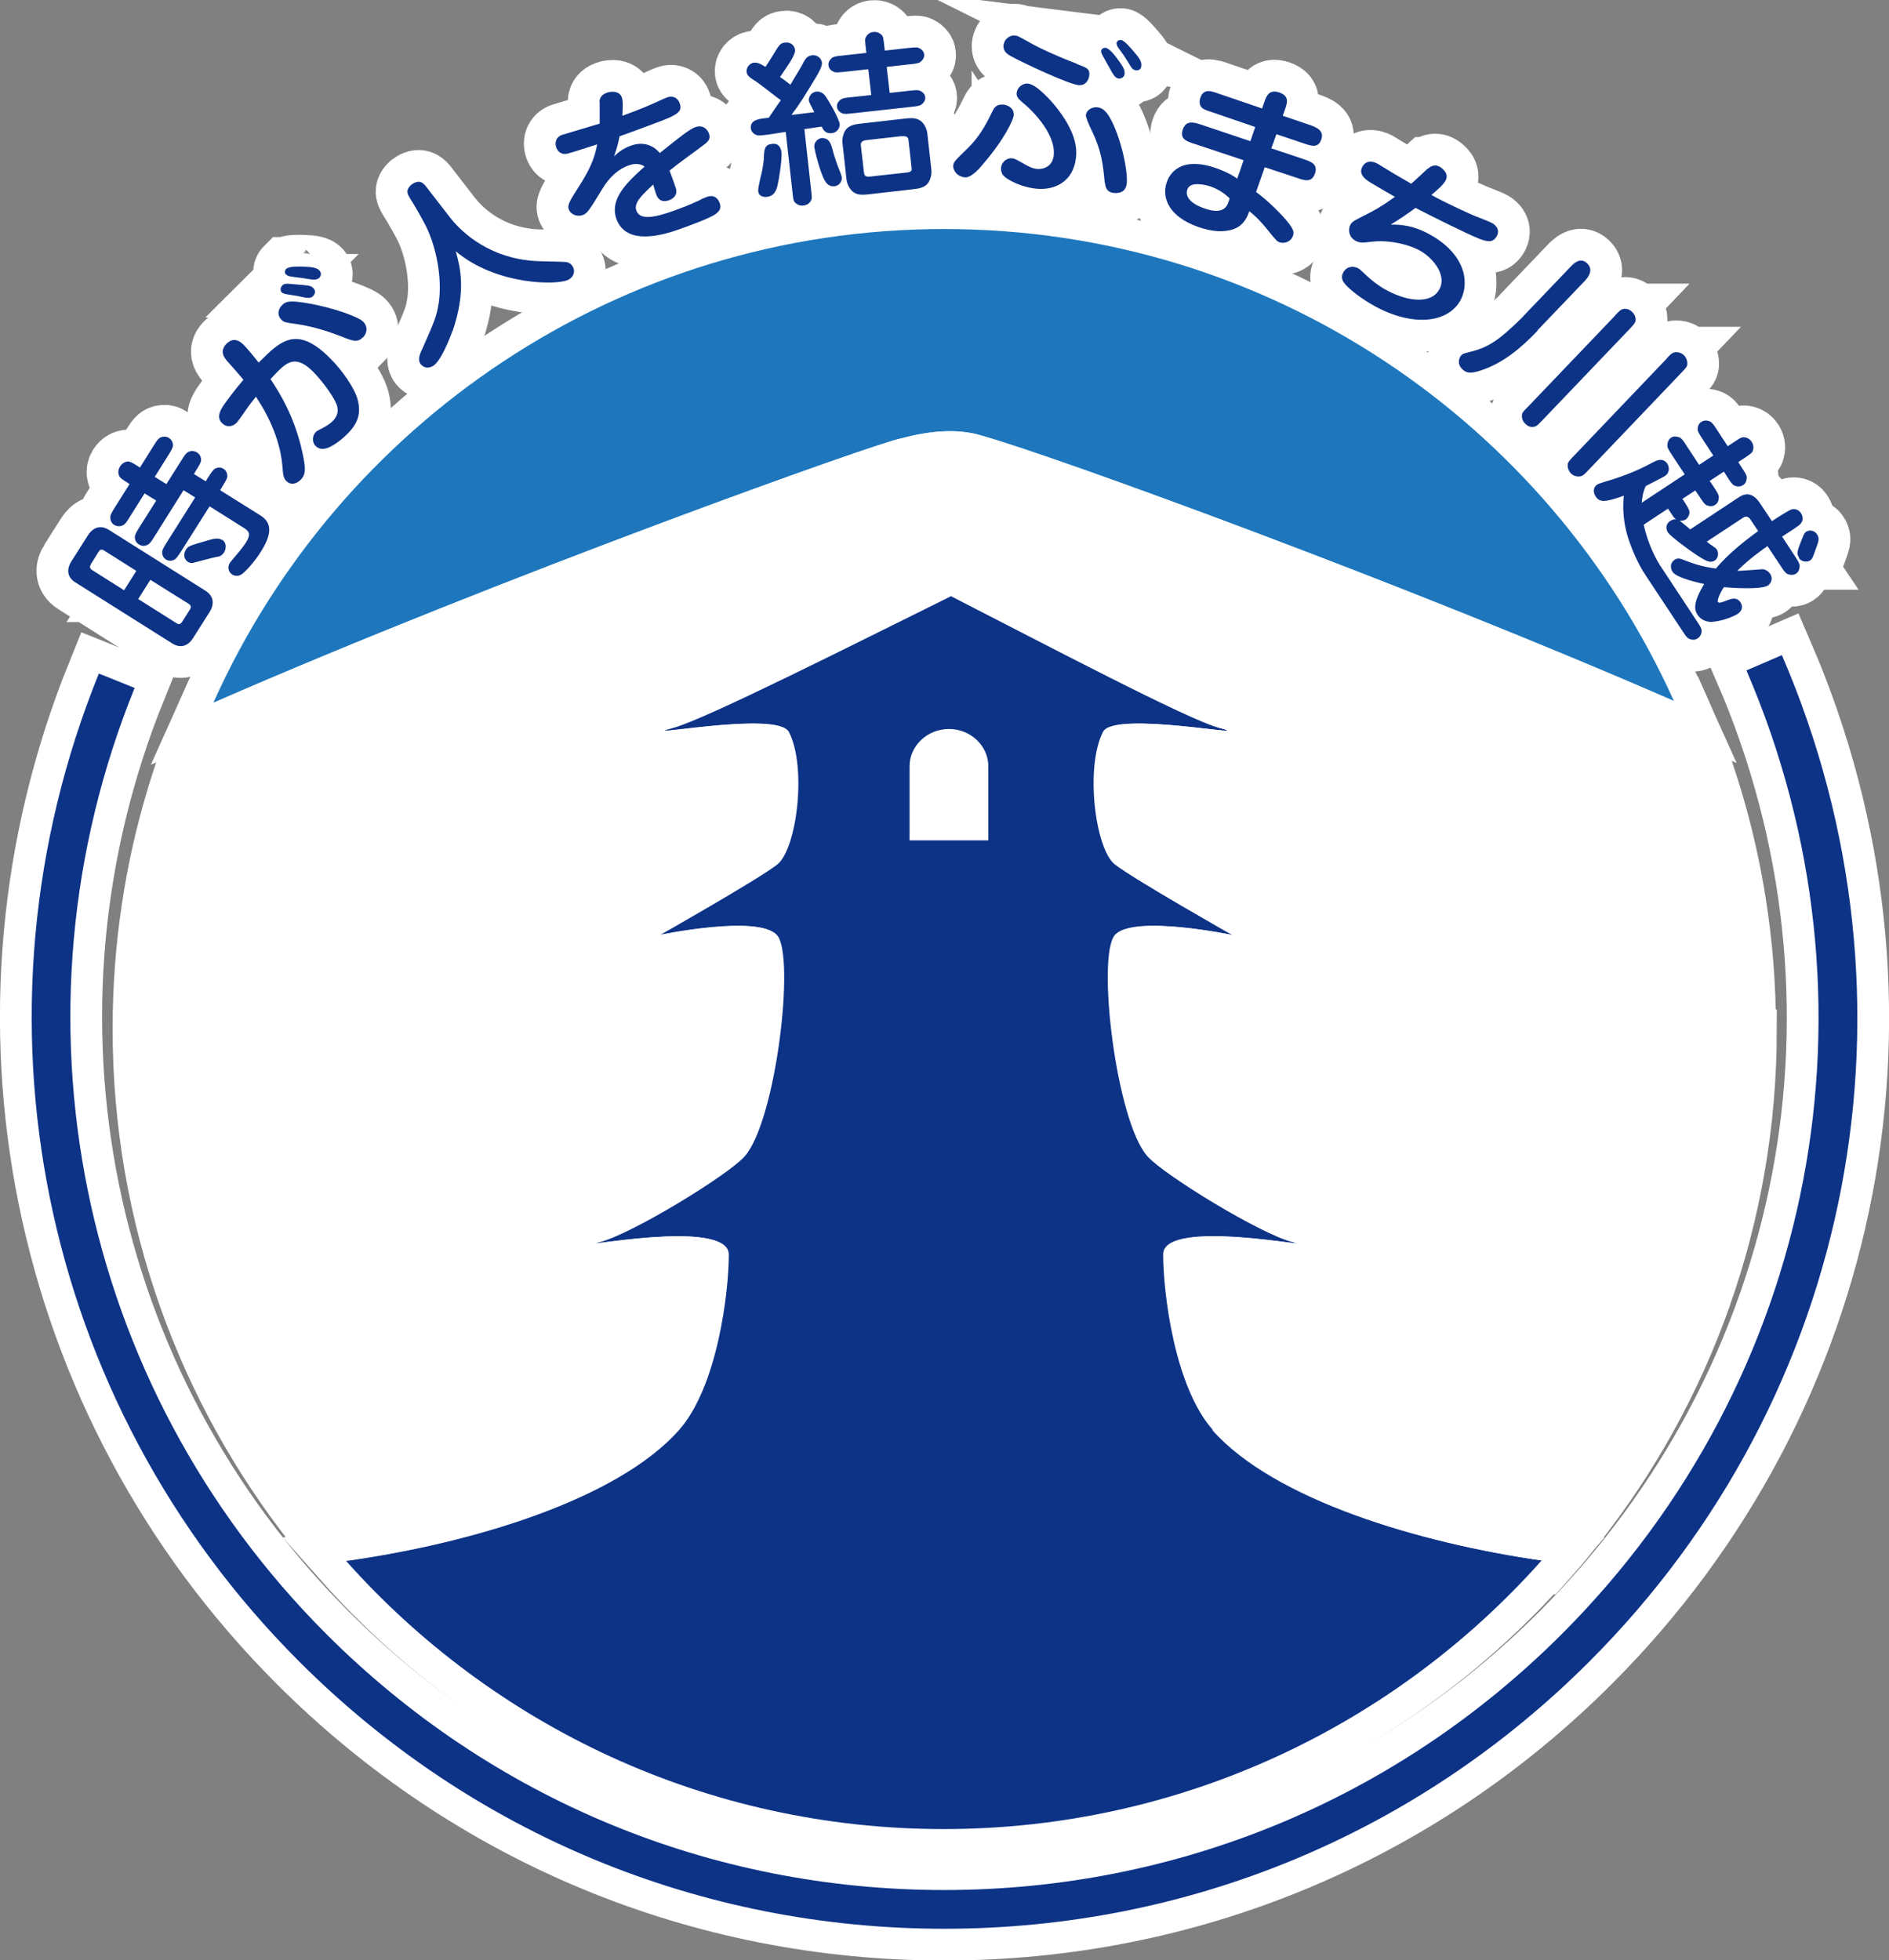 <?xml version="1.0" encoding="UTF-8"?>
<svg id="_レイヤー_2" data-name="レイヤー 2" xmlns="http://www.w3.org/2000/svg" viewBox="0 0 89.24 92.61">
  <rect x="0" y="0" width="89.24" height="92.61" fill="#808080" stroke="none"/>
  <defs>
    <style>
      .cls-1, .cls-2 {
        fill: #fff;
      }

      .cls-2 {
        stroke: #fff;
        stroke-miterlimit: 10;
        stroke-width: 3px;
      }

      .cls-3 {
        fill: #0d3387;
      }

      .cls-4 {
        fill: #1e77bd;
      }
    </style>
  </defs>
  <g id="_レイヤー_1-2" data-name="レイヤー 1">
    <g>
      <g>
        <g>
          <path class="cls-2" d="M57.3,67.56c-1.83-2.06-2.35-6.53-2.35-8.3s7.62-.2,6.09-.59c-1.52-.39-6.03-3.15-6.83-4.04-1.49-1.66-2.41-9.48-1.54-10.46.87-.98,5.54,0,5.54,0,0,0-4.61-2.61-5.54-3.33-.93-.72-1.42-4.6-.56-6.27.54-1.04,7.62.39,5.44-.2-1.47-.4-8-3.84-12.65-6.22-4.68,2.31-11.6,5.81-13.11,6.22-2.18.59,4.91-.84,5.44.2.86,1.67.38,5.55-.56,6.27-.93.72-5.54,3.33-5.54,3.33,0,0,4.67-.98,5.54,0,.87.98-.05,8.8-1.54,10.46-.8.89-5.3,3.65-6.83,4.04-1.52.39,6.09-1.17,6.09.59s-.52,6.23-2.36,8.3c-2.94,3.31-9.84,5.35-15.69,6.17,6.92,7.78,17.01,12.68,28.24,12.68s21.33-4.91,28.25-12.69c-5.82-.83-12.64-2.87-15.56-6.16Z"/>
          <path class="cls-2" d="M46.4,20.59c3.37.94,20.08,7.04,32.68,12.53-5.92-13.15-19.13-22.3-34.48-22.3S15.98,20.01,10.08,33.2c13.6-5.95,31.51-12.35,32.5-12.49,1.63-.44,2.88-.42,3.82-.12Z"/>
          <path class="cls-2" d="M82.4,48.61c0-2.03-.16-4.03-.47-5.97-.53-3.34-1.5-6.53-2.84-9.52-12.6-5.5-29.31-11.59-32.68-12.53-.94-.3-2.19-.32-3.82.12-.99.14-18.9,6.55-32.5,12.49-1.36,3.05-2.34,6.32-2.85,9.74-.28,1.85-.42,3.75-.42,5.68,0,8.84,3.04,16.97,8.12,23.41.46.59.94,1.16,1.44,1.71,5.85-.82,12.75-2.87,15.69-6.17,1.83-2.06,2.36-6.53,2.36-8.3s-7.62-.2-6.09-.59c1.52-.39,6.03-3.15,6.83-4.04,1.49-1.66,2.41-9.48,1.54-10.46-.87-.98-5.54,0-5.54,0,0,0,4.61-2.61,5.54-3.33.93-.72,1.42-4.6.56-6.27-.54-1.04-7.62.39-5.44-.2,1.51-.41,8.44-3.91,13.11-6.22,4.64,2.38,11.18,5.82,12.65,6.22,2.18.59-4.91-.84-5.44.2-.86,1.67-.38,5.55.56,6.27.93.72,5.54,3.33,5.54,3.33,0,0-4.67-.98-5.54,0-.87.98.05,8.8,1.54,10.46.8.89,5.3,3.65,6.83,4.04,1.52.39-6.09-1.17-6.09.59s.52,6.23,2.35,8.3c2.92,3.28,9.74,5.32,15.56,6.16.49-.55.97-1.11,1.42-1.69,5.09-6.44,8.12-14.57,8.12-23.41Z"/>
        </g>
        <path class="cls-2" d="M46.69,36.19v3.51s-3.72,0-3.72,0v-3.5c0-.97.84-1.76,1.86-1.76s1.86.79,1.86,1.76Z"/>
        <g>
          <path class="cls-2" d="M82.5,31.66c6.74,15.63,3.32,33.5-8.72,45.54-7.79,7.79-18.16,12.09-29.18,12.09s-21.38-4.29-29.18-12.09C3.67,65.45.12,47.9,6.36,32.5l-1.69-.68c-6.52,16.09-2.81,34.41,9.47,46.68,8.14,8.14,18.96,12.62,30.47,12.62s22.33-4.48,30.47-12.62c12.57-12.57,16.14-31.23,9.1-47.55l-1.67.72Z"/>
          <path class="cls-2" d="M5.87,27.89l-1.52-.96c-.12-.08-.13-.16-.03-.32l.33-.53c.05-.08.12-.17.27-.07l1.52.96-.58.92ZM3.36,26.54c-.15.24-.28.68.21.98l4.57,2.88c.48.3.82,0,.97-.24l.8-1.26c.15-.24.28-.68-.2-.99l-4.57-2.88c-.48-.3-.82,0-.98.25l-.8,1.26ZM7.1,27.39l1.82,1.14c.1.06.12.15.06.25l-.37.59c-.09.14-.18.13-.26.08l-1.82-1.15.58-.92ZM9.16,22.4l.1-.17c.16-.26.23-.37.24-.49,0-.16-.06-.28-.2-.37-.09-.05-.2-.08-.32-.05-.17.05-.22.13-.43.46l-.69,1.09-.55-.34.62-.99c.16-.26.23-.37.24-.49,0-.14-.05-.27-.19-.36-.11-.07-.22-.07-.32-.05-.17.05-.22.13-.43.46l-.62.99-.12-.08c-.24-.15-.34-.21-.45-.21-.12.01-.26.07-.37.24-.06.1-.1.22-.07.34.03.17.1.22.4.41l.12.08-.68,1.08c-.16.26-.23.37-.23.48,0,.14.04.28.19.37.11.07.23.07.32.05.18-.06.23-.13.43-.46l.68-1.08.55.34-.77,1.22c-.16.26-.23.37-.24.49,0,.16.06.28.19.36.1.06.21.09.33.05.17-.05.22-.13.43-.46l1.35-2.15.55.34-1.32,2.09c-.16.26-.23.37-.24.49,0,.12.04.27.18.35.06.04.2.11.4.01.1-.06.17-.17.34-.43l1.32-2.09,1.62,1.02c.24.15.35.29.11.67-.01.02-.16.26-.49.64-.03.03-.27.32-.28.34-.13.21-.07.44.12.56.1.06.28.09.44-.02.18-.13.57-.54.9-1.06.54-.85.53-1.38-.02-1.72l-1.9-1.19.1-.17c.16-.26.23-.37.24-.49,0-.12-.04-.27-.18-.35-.06-.04-.2-.11-.4-.01-.1.06-.17.17-.34.43l-.1.17-.55-.34ZM10.49,25.51c-.19-.12-.38-.07-.88.08-.65.19-.73.22-.83.38-.14.23-.07.46.09.57.11.07.2.07.26.05.01,0,.92-.25,1.1-.28.09-.01.24-.03.36-.22.1-.17.12-.45-.09-.59Z"/>
          <path class="cls-2" d="M15.6,16.93c.64.64,1.13,1.42,1.27,1.86.22.71.04,1.21-.45,1.7-.15.15-.55.52-.94.67-.17.06-.39.09-.57-.09-.19-.19-.15-.5.01-.66.05-.05.09-.07.38-.22.11-.06.28-.16.42-.3.24-.24.26-.48.21-.69-.08-.34-.65-1.15-1.15-1.65-.75-.75-1.17-.48-1.62-.04-.03.03-.17.17-.38.4.43.65,1.13,1.76,1.5,3.44.17.77.18,1.07-.08,1.32-.23.23-.5.23-.67.06-.13-.13-.16-.3-.18-.61-.09-1.25-.6-2.38-1.26-3.38-.11.14-.28.35-.46.61-.07.11-.39.56-.45.62-.23.23-.51.21-.7.01-.13-.13-.21-.35,0-.7.14-.24.64-.9,1.02-1.34-.23-.28-.49-.57-.73-.84-.14-.16-.44-.48-.07-.86.38-.38.7-.05.8.04.11.11.39.43.72.85,1.03-1.03,1.79-1.79,3.37-.21ZM13.32,13.5c.11-.11.16-.11.6-.07.71.06.76.06.88.18.17.17.03.34-.01.38-.11.11-.25.11-.75-.01-.09-.01-.49-.08-.56-.09-.06-.02-.12-.03-.17-.08-.02-.02-.04-.04-.04-.07-.03-.06-.02-.16.06-.24ZM13.53,12.7c.13-.13.65-.11.87-.1.35.01.58.06.68.17.06.06.09.13.08.21-.02.09-.08.15-.08.15-.13.13-.42.07-.64.03-.13-.03-.7-.08-.81-.12-.03-.02-.1-.04-.15-.11-.04-.05-.02-.17.04-.23ZM17.14,15.94c-.25.25-.47.17-.95-.02-.41-.16-1.3-.5-2.31-.63-.36-.05-.47-.06-.59-.19-.18-.18-.19-.46.04-.69.18-.19.41-.21,1.11-.1,1.34.22,2.52.68,2.71.88.28.28.15.6,0,.75Z"/>
          <path class="cls-2" d="M21.38,15.62c-.11.32-.55,1.44-.91,1.66-.37.23-.59-.06-.62-.11-.11-.18-.04-.41.11-.71.56-1.27.67-1.51.77-2.18.16-1.11-.1-2.59-.62-3.62-.12-.24-.5-.91-.59-1.05-.19-.3-.25-.4-.27-.51-.03-.21.17-.37.25-.42.36-.22.52,0,.65.16.18.23.96,1.25,1.13,1.46.61.77,1.92,1.9,3.99,2.03.23.02,1.37.03,1.49.05.12.02.22.09.29.2.08.12.15.42-.17.62-.46.29-3.42.3-5.35-1.33.21.76.5,1.85-.14,3.75Z"/>
          <path class="cls-2" d="M28.32,4.81c.01-.3.25-.39.35-.43.2-.07.6-.1.71.23.07.19.03.69.02.86.7-.25,1.22-.47,1.53-.61.09-.04.5-.23.59-.26.27-.1.51.03.59.28.14.39-.07.54-1.13.93-.47.18-1.23.46-1.71.63-.09.46-.17.68-.26.95.16-.16.41-.38.83-.52.52-.18,1.01-.03,1.33.36.93-.75,1.43-1.14,1.67-1.22.37-.13.57.09.65.29.07.2.03.33-.17.49-.47.36-1.24.9-1.69,1.27.11.28.27.74.31.87.06.24-.08.44-.33.53-.46.16-.58-.19-.62-.31-.03-.07-.11-.37-.13-.43-.5.46-.93.86-.8,1.22.17.49.89.33,1.79.01.62-.22.98-.39,1.22-.5.08-.05.24-.12.33-.15.44-.15.57.22.6.29.11.3-.08.43-.19.52-.29.21-1.27.56-1.8.75-.56.19-2.42.81-2.89-.52-.33-.95.5-1.72,1.33-2.47-.27-.2-.59-.11-.74-.06-.48.17-.89.52-1.24,1.09-.63,1.03-.72,1.18-.94,1.26-.28.1-.58-.04-.66-.27-.04-.12-.05-.24.24-.7.58-.91.94-1.47,1.1-2.37-.23.07-1.33.44-1.47.45-.17.02-.37-.05-.46-.3-.08-.23-.02-.5.28-.6.15-.05,1.49-.44,1.77-.53,0-.16,0-.88,0-1.02Z"/>
          <path class="cls-2" d="M42.62,6.44c.19-.02.28.02.3.18l.14,1.26c.02.16.03.24-.22.27l-1.72.19c-.24.03-.29-.04-.31-.23l-.14-1.22c-.02-.14.03-.24.25-.27l1.69-.19ZM40.66,5.84c-.28.03-.55.08-.71.3-.12.17-.17.43-.15.61l.19,1.72c0,.06.07.39.28.57.19.16.39.18.76.14l2.11-.24c.28-.03.55-.08.71-.3.12-.17.17-.43.15-.61l-.19-1.72c0-.06-.07-.39-.28-.57-.19-.16-.39-.18-.76-.14l-2.11.24ZM36.18,5.58c-.3.03-.75.08-.71.48.02.21.22.33.36.34.09,0,.12,0,.46-.04l.83-.13.32,2.87c.03.28.04.39.12.47.15.15.32.15.4.14.18-.02.3-.13.35-.23.06-.09.04-.21.01-.49l-.32-2.89.82-.12c.06.14.17.35.48.31.26-.03.38-.26.37-.42-.03-.26-.5-1.09-.69-1.35-.16-.21-.37-.2-.42-.19-.27.03-.36.29-.35.41,0,.08.13.3.26.56l-1.08.13c.44-.59.63-.91,1.15-1.77.12-.2.31-.52.29-.7-.03-.24-.25-.37-.46-.35-.23.03-.32.16-.42.35-.1.2-.19.34-.61,1.04-.08-.07-.45-.34-.49-.36.14-.21.17-.25.39-.58.05-.07.34-.52.32-.69-.02-.22-.2-.39-.47-.36-.23.03-.27.09-.6.64-.22.35-.25.39-.33.51-.15-.09-.34-.22-.54-.2-.2.02-.37.23-.35.43.02.13.05.22.4.43.16.1.83.62.97.73.07.06.13.1.25.18-.17.24-.39.56-.57.83l-.14.02ZM42.03,4.38l-.14-1.22,1.08-.12c.31-.03.43-.05.52-.12.06-.05.19-.17.17-.34-.01-.12-.08-.23-.24-.31-.11-.05-.23-.03-.54,0l-1.08.12-.03-.26c-.03-.28-.04-.4-.12-.48-.07-.07-.21-.16-.39-.14-.12.01-.26.07-.35.24-.06.09-.04.21-.01.49l.03.26-1.1.12c-.31.03-.44.05-.53.12-.06.05-.18.17-.16.34.01.12.07.23.24.31.1.05.23.03.54,0l1.1-.12.14,1.22-.93.1c-.31.03-.44.05-.52.12-.06.04-.19.17-.17.34.02.19.18.27.24.3.11.05.23.03.54,0l2.7-.3c.31-.03.44-.05.52-.12.06-.04.19-.17.17-.34-.02-.19-.18-.27-.24-.3-.11-.05-.23-.03-.54,0l-.9.1ZM36.38,6.81c-.24.06-.28.25-.29.58,0,.13-.02.31-.08.65-.03.14-.21.83-.19.99.03.3.36.28.42.27.29-.03.41-.24.48-.49.1-.41.23-1.32.2-1.61-.05-.44-.36-.44-.54-.38ZM38.9,6.52c-.25-.02-.46.2-.43.44.02.15.27,1.19.5,1.58.06.1.19.29.45.26.27-.03.36-.28.35-.4-.01-.12-.1-.32-.11-.35-.08-.17-.29-.8-.32-.95-.07-.26-.14-.54-.43-.57Z"/>
          <path class="cls-2" d="M52.2,2.25c.16.02.34.18.69.67.11.16.26.36.24.56-.01.13-.11.24-.28.23-.1-.01-.19-.06-.36-.37-.07-.13-.45-.79-.45-.82-.03-.08-.03-.13,0-.17.01-.05.1-.1.18-.09ZM50.86,3.02c.49.18.63.23.6.54-.02.19-.15.5-.52.46-.48-.05-2.63-1.06-3.19-1.37-.34-.18-.35-.38-.34-.52.03-.28.29-.48.54-.45.12.01.14.02.84.41.3.17,1.17.58,2.08.92ZM45.04,7.81c.02-.16.02-.17.67-.8.59-.57.91-1.21,1.17-1.74.07-.15.18-.36.52-.33.26.03.52.2.49.52-.02.19-.42,1.1-1.44,2.28-.14.18-.56.67-.87.64-.42-.05-.57-.39-.55-.58ZM52.19,8.64c-.08-.84-.14-1.48-.59-2.42q-.31-.64-.3-.78c.03-.27.33-.4.55-.37.21.02.38.16.56.45.53.9.88,2.53.82,3.14-.03.26-.15.45-.51.46-.4,0-.49-.21-.52-.48ZM52.96,1.89c.16.02.47.39.63.58.17.2.36.42.33.64-.01.13-.08.23-.26.21-.16-.02-.21-.12-.37-.39-.12-.2-.29-.45-.42-.62-.13-.17-.13-.25-.12-.3.02-.06.1-.13.2-.12ZM47.4,8.3c-.1-.14-.12-.27-.11-.38.03-.26.27-.47.53-.44.12.01.23.08.5.23.25.15.46.25.66.27.29.03.74-.1.8-.63.12-1.09-1.19-2.27-1.29-2.35-.38-.32-.48-.41-.46-.62.03-.25.28-.46.54-.43.44.05,1.18.92,1.35,1.14.82,1.05.98,1.79.91,2.37-.13,1.16-1.06,1.55-1.9,1.45-.05,0-.34-.04-.65-.14-.27-.09-.76-.31-.88-.49Z"/>
          <path class="cls-2" d="M58.09,9.37c-.09.33-.22.81-1.18.48-.9-.31-.88-.72-.82-.9.14-.4.85-.22,1.1-.14.48.17.74.41.9.56ZM59.61,5.12l-2.05-.7c-.36-.13-.7-.24-.85.19-.02.06-.07.22,0,.38.07.15.21.2.55.31l2.04.7-.23.67-2.32-.78c-.32-.1-.71-.24-.87.22-.16.46.18.57.56.69l2.31.77-.3.87c-.15-.11-.42-.29-1.01-.5-.37-.13-.9-.26-1.39-.16-.57.13-.83.53-.93.83-.27.77.16,1.65,1.48,2.11.65.23,1.22.27,1.69.1.51-.19.65-.63.73-.84.19.15.43.34.88.9.39.48.43.53.56.57.24.08.53-.05.62-.3.06-.18.03-.29-.18-.58-.3-.4-1.03-1.12-1.56-1.5l.41-1.17,1.51.5c.37.13.71.24.86-.2.16-.45-.2-.57-.56-.69l-1.5-.5.24-.67,1.28.43c.37.13.7.24.84-.18.15-.44-.25-.58-.55-.69l-1.27-.43.1-.28c.11-.32.23-.65-.26-.82-.49-.17-.62.18-.72.48l-.1.29Z"/>
          <path class="cls-2" d="M67.46,7.97c.14-.13.34-.22.56-.09.1.06.47.32.26.67-.12.2-.36.41-.66.66.81.45,1.88.92,2.07,1,.13.05.71.27.82.34.13.08.39.3.18.64-.19.31-.49.21-.83.08-.57-.23-2.1-.99-2.99-1.45-.37.28-.76.54-1.17.79.39,0,1.08,0,1.99.55,1.67,1,1.7,2.36,1.28,3.07-.66,1.11-2.43,1.19-4.24.11-.54-.32-1.09-.76-1.24-.99-.14-.19-.1-.36-.02-.5.14-.24.43-.32.7-.17.07.04.1.07.38.33.25.24.52.44.78.6,1.05.63,2.24.79,2.65.09.4-.66-.25-1.47-.83-1.82-.58-.35-1.61-.56-2.34-.46-.42.05-.58.07-.8-.06-.29-.17-.34-.53-.21-.75.09-.15.16-.18.71-.46.38-.19.72-.37,1.39-.85-.17-.09-.96-.56-1.08-.63-.24-.14-.69-.41-.45-.81.22-.36.6-.2.77-.09.12.07.62.38.72.44.13.08.7.4.81.47.13-.11.66-.61.77-.71Z"/>
          <path class="cls-2" d="M72.65,15.61c-.77.81-1.63,1.55-2.72,1.9-.47.15-.65.12-.85-.07-.26-.25-.15-.54-.05-.65.03-.04.08-.08.24-.12,1-.23,1.46-.51,2.65-1.68l.06-.07,2.21-2.31c.15-.16.46-.48.79-.17.34.33.01.7-.11.83l-2.24,2.34ZM76.3,14.9c.24-.25.3-.31.48-.31.13,0,.24.06.33.15.09.09.18.23.16.41-.02.11-.1.2-.29.4l-4.12,4.31c-.24.25-.3.31-.48.31-.13,0-.24-.06-.32-.15-.1-.09-.18-.23-.16-.42.01-.11.09-.19.29-.39l4.12-4.31ZM78.73,16.94c.22-.23.29-.31.49-.3.12,0,.25.06.33.14.12.12.17.29.16.43-.01.12-.08.19-.27.39l-4.4,4.61c-.22.23-.29.31-.49.3-.13,0-.25-.06-.33-.14-.12-.12-.17-.29-.16-.42.02-.13.08-.19.28-.4l4.4-4.61Z"/>
          <path class="cls-2" d="M78.81,24.02l-1.16.77c.21.93.59,1.65.84,2.02l1.65,2.5c.21.32.27.4.24.58-.02.11-.08.21-.18.27-.16.11-.33.05-.4.02-.11-.05-.18-.16-.35-.42l-1.72-2.6c-.35-.52-.69-1.31-.86-1.9-.17-.61-.22-1.23-.16-1.84-.9.32-1.14.32-1.33.03-.08-.12-.17-.39.08-.56.1-.07.71-.23.84-.28.86-.29,1.26-.49,1.83-.79.12-.06.43-.22.64.09.09.14.13.42-.12.58-.14.09-.67.35-.9.47-.14.3-.17.56-.19.79l2.03-1.34-.58-.88c-.16-.25-.24-.36-.24-.48,0-.23.12-.34.17-.37.13-.09.3-.06.41-.01.11.05.18.16.34.41l.58.88.67-.44-.49-.75c-.17-.26-.24-.37-.25-.48,0-.23.12-.33.18-.36.13-.09.29-.07.4-.02.11.05.18.16.35.42l.49.75.32-.21c.3-.2.37-.24.54-.2.11.03.21.1.27.2.11.16.09.32.06.42-.04.11-.14.17-.37.33l-.32.21.16.25c.16.25.24.36.24.48,0,.23-.12.33-.18.36-.13.09-.29.07-.4.02-.11-.05-.18-.16-.34-.41l-.16-.25-.67.44.19.28c.17.26.24.37.24.48.01.24-.12.34-.17.37-.13.09-.29.07-.4.02-.11-.05-.18-.16-.35-.42l-.19-.28-.61.4.09.13c.26.4.25.45.24.57-.03.13-.1.22-.17.27-.13.08-.23.06-.29.06.14.1.36.3.5.41l2.3-1.52c.41-.27.73-.11.98.26l.58.87c.17-.11.79-.52.95-.56.08-.02.29-.02.42.18.03.05.2.3-.05.54-.09.09-.7.48-.84.57l.59.9c.17.26.24.37.24.48,0,.21-.09.32-.17.37-.14.09-.29.06-.4.02-.11-.05-.18-.16-.35-.42l-.6-.9c-.16.11-.83.57-1.43,1.17.19,0,1.19-.08,1.21-.08.14.02.25.09.34.21.18.27,0,.5-.1.56-.32.21-1.75.11-2.08.08-.22.33-.32.64-.28.7.05.07.18.02.49-.1.22-.08.42-.11.57.11.13.19.1.4-.14.56-.14.09-.69.34-1.23.37-.19,0-.47-.06-.65-.33-.15-.23-.24-.55.31-1.46-.19-.04-1.3-.28-1.49-.57-.14-.22-.1-.45.1-.58.13-.08.23-.06.36-.01.55.21.88.33,1.58.43.58-.68,1.27-1.24,2-1.77l-.36-.54c-.15-.23-.31-.12-.37-.08l-1.7,1.12c.15.11.16.13.33.24.06.04.1.07.14.12.08.12.12.39-.09.53-.22.14-.41.03-.86-.26-.35-.23-1.23-.88-1.35-1.06-.1-.15-.13-.4.11-.55.13-.08.2-.08.27-.07-.07-.06-.1-.08-.18-.21l-.2-.3ZM85,26.36c-.14-.21-.11-.3.15-.95.07-.17.09-.22.16-.28.2-.13.42-.05.52.1.13.19.09.32,0,.57-.07.18-.17.53-.26.63-.14.15-.45.14-.59-.07Z"/>
        </g>
      </g>
      <g>
        <g>
          <path class="cls-3" d="M57.3,67.56c-1.83-2.06-2.35-6.53-2.35-8.3s7.62-.2,6.09-.59c-1.52-.39-6.03-3.15-6.83-4.04-1.49-1.66-2.41-9.48-1.54-10.46.87-.98,5.54,0,5.54,0,0,0-4.61-2.61-5.54-3.33-.93-.72-1.42-4.6-.56-6.27.54-1.04,7.62.39,5.44-.2-1.47-.4-8-3.84-12.65-6.22-4.68,2.31-11.6,5.81-13.11,6.22-2.18.59,4.91-.84,5.44.2.86,1.67.38,5.55-.56,6.27-.93.72-5.54,3.33-5.54,3.33,0,0,4.67-.98,5.54,0,.87.98-.05,8.8-1.54,10.46-.8.89-5.3,3.65-6.83,4.04-1.52.39,6.09-1.17,6.09.59s-.52,6.23-2.36,8.3c-2.94,3.31-9.84,5.35-15.69,6.17,6.92,7.78,17.01,12.68,28.24,12.68s21.33-4.91,28.25-12.69c-5.82-.83-12.64-2.87-15.56-6.16Z"/>
          <path class="cls-4" d="M46.4,20.59c3.37.94,20.08,7.04,32.68,12.53-5.92-13.15-19.13-22.3-34.48-22.3S15.98,20.01,10.08,33.2c13.6-5.95,31.51-12.35,32.5-12.49,1.63-.44,2.88-.42,3.82-.12Z"/>
          <path class="cls-1" d="M82.4,48.61c0-2.03-.16-4.03-.47-5.97-.53-3.34-1.5-6.53-2.84-9.52-12.6-5.5-29.31-11.59-32.68-12.53-.94-.3-2.19-.32-3.82.12-.99.14-18.9,6.55-32.5,12.49-1.36,3.05-2.34,6.32-2.85,9.74-.28,1.85-.42,3.75-.42,5.68,0,8.84,3.04,16.97,8.12,23.41.46.59.94,1.16,1.44,1.71,5.85-.82,12.75-2.87,15.69-6.17,1.83-2.06,2.36-6.53,2.36-8.3s-7.62-.2-6.09-.59c1.52-.39,6.03-3.15,6.83-4.04,1.49-1.66,2.41-9.48,1.54-10.46-.87-.98-5.54,0-5.54,0,0,0,4.61-2.61,5.54-3.33.93-.72,1.42-4.6.56-6.27-.54-1.04-7.62.39-5.44-.2,1.51-.41,8.44-3.91,13.11-6.22,4.64,2.38,11.18,5.82,12.65,6.22,2.18.59-4.91-.84-5.44.2-.86,1.67-.38,5.55.56,6.27.93.72,5.54,3.33,5.54,3.33,0,0-4.67-.98-5.54,0-.87.98.05,8.8,1.54,10.46.8.89,5.3,3.65,6.83,4.04,1.52.39-6.09-1.17-6.09.59s.52,6.23,2.35,8.3c2.92,3.28,9.74,5.32,15.56,6.16.49-.55.97-1.11,1.42-1.69,5.09-6.44,8.12-14.57,8.12-23.41Z"/>
        </g>
        <path class="cls-1" d="M46.69,36.19v3.51s-3.72,0-3.72,0v-3.5c0-.97.84-1.76,1.86-1.76s1.86.79,1.86,1.76Z"/>
        <g>
          <path class="cls-3" d="M82.5,31.66c6.74,15.63,3.32,33.5-8.72,45.54-7.79,7.79-18.16,12.09-29.18,12.09s-21.38-4.29-29.18-12.09C3.67,65.45.12,47.9,6.36,32.5l-1.69-.68c-6.52,16.09-2.81,34.41,9.47,46.68,8.14,8.14,18.96,12.62,30.47,12.62s22.33-4.48,30.47-12.62c12.57-12.57,16.14-31.23,9.1-47.55l-1.67.72Z"/>
          <path class="cls-3" d="M5.87,27.89l-1.52-.96c-.12-.08-.13-.16-.03-.32l.33-.53c.05-.08.12-.17.27-.07l1.52.96-.58.92ZM3.36,26.54c-.15.24-.28.68.21.98l4.57,2.88c.48.3.82,0,.97-.24l.8-1.26c.15-.24.28-.68-.2-.99l-4.57-2.88c-.48-.3-.82,0-.98.25l-.8,1.26ZM7.1,27.39l1.82,1.14c.1.06.12.15.06.25l-.37.59c-.09.14-.18.13-.26.08l-1.82-1.15.58-.92ZM9.16,22.4l.1-.17c.16-.26.23-.37.24-.49,0-.16-.06-.28-.2-.37-.09-.05-.2-.08-.32-.05-.17.05-.22.13-.43.46l-.69,1.09-.55-.34.62-.99c.16-.26.23-.37.24-.49,0-.14-.05-.27-.19-.36-.11-.07-.22-.07-.32-.05-.17.05-.22.13-.43.46l-.62.99-.12-.08c-.24-.15-.34-.21-.45-.21-.12.01-.26.07-.37.24-.06.1-.1.22-.07.34.03.17.1.22.4.41l.12.08-.68,1.08c-.16.26-.23.37-.23.48,0,.14.04.28.19.37.11.07.23.07.32.05.18-.06.23-.13.43-.46l.68-1.08.55.34-.77,1.22c-.16.26-.23.37-.24.49,0,.16.06.28.19.36.1.06.21.09.33.05.17-.05.22-.13.43-.46l1.35-2.15.55.34-1.32,2.09c-.16.26-.23.37-.24.49,0,.12.04.27.18.35.06.04.2.11.4.01.1-.06.17-.17.34-.43l1.32-2.09,1.62,1.02c.24.15.35.29.11.67-.01.02-.16.26-.49.64-.03.03-.27.32-.28.34-.13.21-.07.44.12.56.1.06.28.09.44-.02.18-.13.57-.54.9-1.06.54-.85.53-1.38-.02-1.72l-1.9-1.19.1-.17c.16-.26.23-.37.24-.49,0-.12-.04-.27-.18-.35-.06-.04-.2-.11-.4-.01-.1.06-.17.17-.34.43l-.1.17-.55-.34ZM10.49,25.51c-.19-.12-.38-.07-.88.08-.65.19-.73.22-.83.38-.14.23-.07.46.09.57.11.07.2.07.26.05.01,0,.92-.25,1.1-.28.09-.01.24-.03.36-.22.1-.17.12-.45-.09-.59Z"/>
          <path class="cls-3" d="M15.6,16.93c.64.64,1.13,1.42,1.27,1.86.22.71.04,1.21-.45,1.7-.15.15-.55.52-.94.67-.17.06-.39.09-.57-.09-.19-.19-.15-.5.01-.66.05-.05.09-.07.38-.22.11-.06.28-.16.42-.3.24-.24.26-.48.21-.69-.08-.34-.65-1.15-1.15-1.65-.75-.75-1.17-.48-1.62-.04-.03.03-.17.17-.38.4.43.65,1.13,1.76,1.5,3.44.17.77.18,1.07-.08,1.32-.23.23-.5.23-.67.06-.13-.13-.16-.3-.18-.61-.09-1.25-.6-2.38-1.26-3.38-.11.14-.28.35-.46.61-.07.11-.39.56-.45.62-.23.23-.51.21-.7.01-.13-.13-.21-.35,0-.7.14-.24.64-.9,1.02-1.34-.23-.28-.49-.57-.73-.84-.14-.16-.44-.48-.07-.86.38-.38.7-.05.8.04.11.11.39.43.72.85,1.03-1.03,1.79-1.79,3.37-.21ZM13.32,13.5c.11-.11.16-.11.6-.07.71.06.76.06.88.18.17.17.03.34-.01.38-.11.11-.25.11-.75-.01-.09-.01-.49-.08-.56-.09-.06-.02-.12-.03-.17-.08-.02-.02-.04-.04-.04-.07-.03-.06-.02-.16.06-.24ZM13.53,12.7c.13-.13.65-.11.87-.1.35.01.58.06.68.17.06.06.09.13.08.21-.02.09-.08.15-.08.15-.13.13-.42.07-.64.03-.13-.03-.7-.08-.81-.12-.03-.02-.1-.04-.15-.11-.04-.05-.02-.17.04-.23ZM17.14,15.94c-.25.25-.47.17-.95-.02-.41-.16-1.3-.5-2.31-.63-.36-.05-.47-.06-.59-.19-.18-.18-.19-.46.04-.69.18-.19.41-.21,1.11-.1,1.34.22,2.52.68,2.71.88.28.28.15.6,0,.75Z"/>
          <path class="cls-3" d="M21.38,15.62c-.11.32-.55,1.44-.91,1.66-.37.23-.59-.06-.62-.11-.11-.18-.04-.41.11-.71.56-1.27.67-1.51.77-2.18.16-1.11-.1-2.59-.62-3.62-.12-.24-.5-.91-.59-1.05-.19-.3-.25-.4-.27-.51-.03-.21.17-.37.25-.42.36-.22.52,0,.65.16.18.23.96,1.25,1.13,1.46.61.77,1.92,1.9,3.99,2.03.23.02,1.37.03,1.49.05.12.02.22.09.29.2.08.12.15.42-.17.62-.46.29-3.42.3-5.35-1.33.21.76.5,1.85-.14,3.75Z"/>
          <path class="cls-3" d="M28.32,4.81c.01-.3.25-.39.35-.43.2-.07.6-.1.71.23.07.19.03.69.02.86.7-.25,1.22-.47,1.53-.61.09-.04.5-.23.59-.26.27-.1.51.03.59.28.14.39-.07.54-1.13.93-.47.18-1.23.46-1.71.63-.09.46-.17.68-.26.95.16-.16.41-.38.83-.52.52-.18,1.01-.03,1.33.36.93-.75,1.43-1.14,1.67-1.22.37-.13.57.09.65.29.07.2.03.33-.17.49-.47.36-1.24.9-1.69,1.27.11.28.27.74.31.87.06.24-.08.44-.33.53-.46.16-.58-.19-.62-.31-.03-.07-.11-.37-.13-.43-.5.46-.93.86-.8,1.22.17.49.89.33,1.79.01.62-.22.98-.39,1.22-.5.08-.05.24-.12.33-.15.44-.15.57.22.6.29.11.3-.08.43-.19.52-.29.21-1.27.56-1.8.75-.56.19-2.42.81-2.89-.52-.33-.95.5-1.72,1.33-2.47-.27-.2-.59-.11-.74-.06-.48.17-.89.52-1.24,1.09-.63,1.03-.72,1.18-.94,1.26-.28.1-.58-.04-.66-.27-.04-.12-.05-.24.24-.7.58-.91.94-1.47,1.1-2.37-.23.07-1.33.44-1.47.45-.17.02-.37-.05-.46-.3-.08-.23-.02-.5.28-.6.15-.05,1.49-.44,1.77-.53,0-.16,0-.88,0-1.02Z"/>
          <path class="cls-3" d="M42.62,6.44c.19-.02.28.02.3.18l.14,1.26c.02.16.03.24-.22.27l-1.72.19c-.24.03-.29-.04-.31-.23l-.14-1.22c-.02-.14.03-.24.25-.27l1.69-.19ZM40.66,5.84c-.28.03-.55.08-.71.3-.12.17-.17.43-.15.61l.19,1.72c0,.06.07.39.28.57.19.16.39.18.76.14l2.11-.24c.28-.03.55-.08.71-.3.12-.17.17-.43.15-.61l-.19-1.72c0-.06-.07-.39-.28-.57-.19-.16-.39-.18-.76-.14l-2.11.24ZM36.18,5.58c-.3.03-.75.08-.71.48.02.21.22.33.36.34.09,0,.12,0,.46-.04l.83-.13.32,2.87c.03.28.04.39.12.47.15.15.32.15.4.14.18-.02.3-.13.35-.23.06-.09.04-.21.01-.49l-.32-2.89.82-.12c.06.14.17.35.48.31.26-.03.38-.26.37-.42-.03-.26-.5-1.09-.69-1.35-.16-.21-.37-.2-.42-.19-.27.03-.36.29-.35.41,0,.08.13.3.26.56l-1.08.13c.44-.59.63-.91,1.15-1.77.12-.2.31-.52.29-.7-.03-.24-.25-.37-.46-.35-.23.03-.32.16-.42.35-.1.2-.19.34-.61,1.04-.08-.07-.45-.34-.49-.36.14-.21.17-.25.39-.58.05-.07.34-.52.32-.69-.02-.22-.2-.39-.47-.36-.23.03-.27.09-.6.64-.22.35-.25.39-.33.51-.15-.09-.34-.22-.54-.2-.2.02-.37.23-.35.43.02.13.05.22.4.43.16.1.83.62.97.73.07.06.13.1.25.18-.17.24-.39.56-.57.83l-.14.02ZM42.03,4.38l-.14-1.22,1.08-.12c.31-.03.43-.05.52-.12.06-.05.19-.17.17-.34-.01-.12-.08-.23-.24-.31-.11-.05-.23-.03-.54,0l-1.08.12-.03-.26c-.03-.28-.04-.4-.12-.48-.07-.07-.21-.16-.39-.14-.12.01-.26.07-.35.24-.06.09-.04.21-.01.49l.03.26-1.1.12c-.31.03-.44.05-.53.12-.06.05-.18.17-.16.34.01.12.07.23.24.31.1.05.23.03.54,0l1.1-.12.14,1.22-.93.1c-.31.03-.44.05-.52.12-.06.04-.19.17-.17.34.02.19.18.27.24.3.11.05.23.03.54,0l2.7-.3c.31-.03.44-.05.52-.12.06-.04.19-.17.17-.34-.02-.19-.18-.27-.24-.3-.11-.05-.23-.03-.54,0l-.9.1ZM36.38,6.81c-.24.06-.28.25-.29.58,0,.13-.02.31-.08.65-.03.14-.21.83-.19.99.03.3.36.28.42.27.29-.03.41-.24.48-.49.1-.41.23-1.32.2-1.61-.05-.44-.36-.44-.54-.38ZM38.9,6.52c-.25-.02-.46.2-.43.44.02.15.27,1.19.5,1.58.06.1.19.29.45.26.27-.03.36-.28.35-.4-.01-.12-.1-.32-.11-.35-.08-.17-.29-.8-.32-.95-.07-.26-.14-.54-.43-.57Z"/>
          <path class="cls-3" d="M52.2,2.25c.16.02.34.18.69.67.11.16.26.36.24.56-.01.13-.11.24-.28.23-.1-.01-.19-.06-.36-.37-.07-.13-.45-.79-.45-.82-.03-.08-.03-.13,0-.17.01-.05.1-.1.18-.09ZM50.86,3.02c.49.18.63.23.6.54-.02.19-.15.5-.52.46-.48-.05-2.63-1.06-3.19-1.37-.34-.18-.35-.38-.34-.52.03-.28.29-.48.54-.45.12.01.14.02.84.41.3.17,1.17.58,2.08.92ZM45.04,7.81c.02-.16.02-.17.67-.8.59-.57.91-1.21,1.17-1.74.07-.15.18-.36.52-.33.26.03.52.2.49.52-.02.19-.42,1.1-1.44,2.28-.14.18-.56.67-.87.64-.42-.05-.57-.39-.55-.58ZM52.19,8.64c-.08-.84-.14-1.48-.59-2.42q-.31-.64-.3-.78c.03-.27.33-.4.55-.37.21.02.38.16.56.45.53.9.88,2.53.82,3.14-.03.26-.15.45-.51.46-.4,0-.49-.21-.52-.48ZM52.96,1.89c.16.02.47.39.63.58.17.2.36.42.33.64-.01.13-.08.23-.26.21-.16-.02-.21-.12-.37-.39-.12-.2-.29-.45-.42-.62-.13-.17-.13-.25-.12-.3.02-.06.1-.13.2-.12ZM47.4,8.3c-.1-.14-.12-.27-.11-.38.03-.26.27-.47.53-.44.12.01.23.08.5.23.25.15.46.25.66.27.29.03.74-.1.8-.63.12-1.09-1.19-2.27-1.29-2.35-.38-.32-.48-.41-.46-.62.03-.25.28-.46.54-.43.44.05,1.18.92,1.35,1.14.82,1.05.98,1.79.91,2.37-.13,1.16-1.06,1.55-1.9,1.45-.05,0-.34-.04-.65-.14-.27-.09-.76-.31-.88-.49Z"/>
          <path class="cls-3" d="M58.09,9.37c-.09.33-.22.81-1.18.48-.9-.31-.88-.72-.82-.9.14-.4.85-.22,1.1-.14.48.17.74.41.9.56ZM59.61,5.12l-2.05-.7c-.36-.13-.7-.24-.85.19-.02.06-.07.22,0,.38.07.15.21.2.55.31l2.04.7-.23.67-2.32-.78c-.32-.1-.71-.24-.87.22-.16.46.18.57.56.69l2.31.77-.3.87c-.15-.11-.42-.29-1.01-.5-.37-.13-.9-.26-1.39-.16-.57.13-.83.53-.93.83-.27.77.16,1.65,1.48,2.11.65.23,1.22.27,1.69.1.51-.19.65-.63.73-.84.19.15.43.34.88.9.39.48.43.53.56.57.24.08.53-.05.62-.3.06-.18.03-.29-.18-.58-.3-.4-1.03-1.12-1.56-1.5l.41-1.17,1.51.5c.37.13.71.24.86-.2.16-.45-.2-.57-.56-.69l-1.5-.5.24-.67,1.28.43c.37.13.7.24.84-.18.15-.44-.25-.58-.55-.69l-1.27-.43.1-.28c.11-.32.23-.65-.26-.82-.49-.17-.62.18-.72.48l-.1.29Z"/>
          <path class="cls-3" d="M67.46,7.97c.14-.13.34-.22.56-.09.1.06.47.32.26.67-.12.2-.36.41-.66.66.81.45,1.88.92,2.07,1,.13.05.71.27.82.34.13.08.39.3.18.64-.19.31-.49.21-.83.08-.57-.23-2.1-.99-2.99-1.45-.37.28-.76.54-1.17.79.39,0,1.08,0,1.99.55,1.67,1,1.7,2.36,1.28,3.07-.66,1.11-2.43,1.19-4.24.11-.54-.32-1.09-.76-1.24-.99-.14-.19-.1-.36-.02-.5.14-.24.43-.32.7-.17.07.04.1.07.38.33.25.24.52.44.78.6,1.05.63,2.24.79,2.65.09.4-.66-.25-1.47-.83-1.82-.58-.35-1.61-.56-2.34-.46-.42.05-.58.07-.8-.06-.29-.17-.34-.53-.21-.75.09-.15.16-.18.71-.46.38-.19.72-.37,1.39-.85-.17-.09-.96-.56-1.08-.63-.24-.14-.69-.41-.45-.81.22-.36.6-.2.77-.09.12.07.62.38.72.44.13.08.7.4.81.47.13-.11.66-.61.77-.71Z"/>
          <path class="cls-3" d="M72.65,15.61c-.77.81-1.63,1.55-2.72,1.9-.47.15-.65.12-.85-.07-.26-.25-.15-.54-.05-.65.03-.04.08-.08.24-.12,1-.23,1.46-.51,2.65-1.68l.06-.07,2.21-2.31c.15-.16.46-.48.79-.17.34.33.01.7-.11.83l-2.24,2.34ZM76.3,14.9c.24-.25.3-.31.48-.31.13,0,.24.06.33.15.09.09.18.23.16.41-.02.11-.1.2-.29.4l-4.12,4.31c-.24.25-.3.31-.48.31-.13,0-.24-.06-.32-.15-.1-.09-.18-.23-.16-.42.01-.11.09-.19.29-.39l4.12-4.31ZM78.73,16.94c.22-.23.29-.31.49-.3.12,0,.25.06.33.14.12.12.17.29.16.43-.01.12-.08.19-.27.39l-4.4,4.61c-.22.23-.29.31-.49.3-.13,0-.25-.06-.33-.14-.12-.12-.17-.29-.16-.42.02-.13.08-.19.28-.4l4.4-4.61Z"/>
          <path class="cls-3" d="M78.81,24.02l-1.16.77c.21.93.59,1.65.84,2.02l1.65,2.5c.21.32.27.4.24.58-.02.11-.08.21-.18.27-.16.11-.33.05-.4.02-.11-.05-.18-.16-.35-.42l-1.72-2.6c-.35-.52-.69-1.31-.86-1.9-.17-.61-.22-1.23-.16-1.84-.9.32-1.14.32-1.33.03-.08-.12-.17-.39.08-.56.1-.07.71-.23.84-.28.86-.29,1.26-.49,1.83-.79.12-.06.43-.22.64.09.09.14.13.42-.12.58-.14.09-.67.35-.9.47-.14.3-.17.56-.19.79l2.03-1.34-.58-.88c-.16-.25-.24-.36-.24-.48,0-.23.12-.34.17-.37.13-.09.3-.06.41-.01.11.05.18.16.34.41l.58.88.67-.44-.49-.75c-.17-.26-.24-.37-.25-.48,0-.23.12-.33.18-.36.13-.09.29-.07.4-.02.11.05.18.16.35.42l.49.75.32-.21c.3-.2.37-.24.54-.2.11.03.21.1.27.2.11.16.09.32.06.42-.04.11-.14.17-.37.33l-.32.21.16.25c.16.25.24.36.24.48,0,.23-.12.33-.18.36-.13.09-.29.07-.4.02-.11-.05-.18-.16-.34-.41l-.16-.25-.67.44.19.28c.17.26.24.37.24.48.01.24-.12.34-.17.37-.13.09-.29.07-.4.02-.11-.05-.18-.16-.35-.42l-.19-.28-.61.4.09.13c.26.4.25.45.24.57-.03.13-.1.22-.17.27-.13.08-.23.06-.29.06.14.1.36.3.5.41l2.3-1.52c.41-.27.73-.11.98.26l.58.87c.17-.11.79-.52.95-.56.08-.02.29-.02.42.18.03.05.2.3-.05.54-.09.09-.7.48-.84.57l.59.9c.17.26.24.37.24.48,0,.21-.09.32-.17.37-.14.09-.29.06-.4.02-.11-.05-.18-.16-.35-.42l-.6-.9c-.16.11-.83.57-1.43,1.17.19,0,1.19-.08,1.21-.08.14.02.25.09.34.21.18.27,0,.5-.1.56-.32.21-1.75.11-2.08.08-.22.33-.32.64-.28.7.05.07.18.02.49-.1.22-.08.42-.11.57.11.13.19.1.4-.14.56-.14.09-.69.34-1.23.37-.19,0-.47-.06-.65-.33-.15-.23-.24-.55.31-1.46-.19-.04-1.3-.28-1.49-.57-.14-.22-.1-.45.1-.58.13-.08.23-.06.36-.01.55.21.88.33,1.58.43.58-.68,1.27-1.24,2-1.77l-.36-.54c-.15-.23-.31-.12-.37-.08l-1.7,1.12c.15.11.16.13.33.24.06.04.1.07.14.12.08.12.12.39-.09.53-.22.14-.41.03-.86-.26-.35-.23-1.23-.88-1.35-1.06-.1-.15-.13-.4.11-.55.13-.08.2-.08.27-.07-.07-.06-.1-.08-.18-.21l-.2-.3ZM85,26.36c-.14-.21-.11-.3.15-.95.07-.17.09-.22.16-.28.2-.13.42-.05.52.1.13.19.09.32,0,.57-.07.18-.17.53-.26.63-.14.15-.45.14-.59-.07Z"/>
        </g>
      </g>
    </g>
  </g>
</svg>
